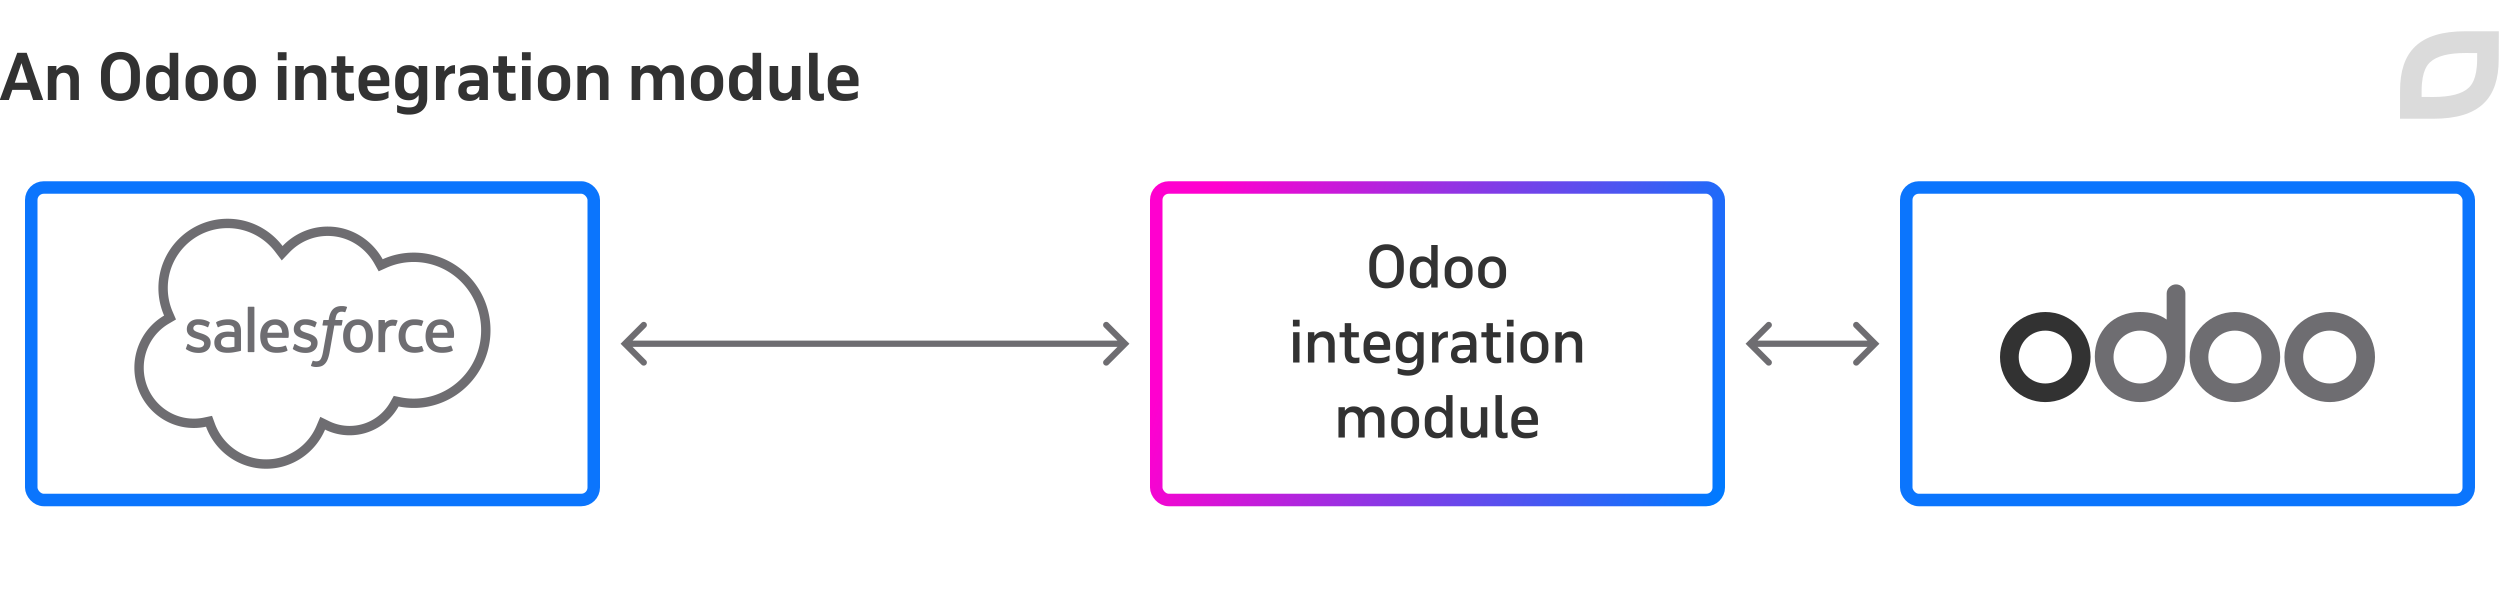 <svg width="800" height="190" viewBox="0 0 800 190" fill="none" xmlns="http://www.w3.org/2000/svg"><g clip-path="url(#clip0)"><path d="M593.293 115.293a.999.999 0 101.414 1.414l-1.414-1.414zM600 110l.707.707.707-.707-.707-.707L600 110zm-5.293-6.707a.999.999 0 10-1.414 1.414l1.414-1.414zm-28 1.414a.999.999 0 10-1.414-1.414l1.414 1.414zM560 110l-.707-.707-.707.707.707.707L560 110zm5.293 6.707a.999.999 0 101.414-1.414l-1.414 1.414zm29.414 0l6-6-1.414-1.414-6 6 1.414 1.414zm6-7.414l-6-6-1.414 1.414 6 6 1.414-1.414zm-35.414-6l-6 6 1.414 1.414 6-6-1.414-1.414zm-6 7.414l6 6 1.414-1.414-6-6-1.414 1.414zM600 109h-40v2h40v-2zM353.293 115.293a.999.999 0 101.414 1.414l-1.414-1.414zM360 110l.707.707.707-.707-.707-.707L360 110zm-5.293-6.707a.999.999 0 10-1.414 1.414l1.414-1.414zm-148 1.414a.999.999 0 10-1.414-1.414l1.414 1.414zM200 110l-.707-.707-.707.707.707.707L200 110zm5.293 6.707a.999.999 0 101.414-1.414l-1.414 1.414zm149.414 0l6-6-1.414-1.414-6 6 1.414 1.414zm6-7.414l-6-6-1.414 1.414 6 6 1.414-1.414zm-155.414-6l-6 6 1.414 1.414 6-6-1.414-1.414zm-6 7.414l6 6 1.414-1.414-6-6-1.414 1.414zM360 109H200v2h160v-2z" fill="#6E6D71"/><rect x="610" y="60" width="180" height="100" rx="4" stroke="#0B75FD" stroke-width="4"/><path d="M745.508 128.67c-8.005 0-14.493-6.454-14.493-14.415 0-7.96 6.488-14.414 14.493-14.414 8.004 0 14.492 6.454 14.492 14.414 0 7.961-6.488 14.415-14.492 14.415zm0-5.958c4.696 0 8.502-3.787 8.502-8.457 0-4.67-3.806-8.456-8.502-8.456-4.696 0-8.503 3.786-8.503 8.456s3.807 8.457 8.503 8.457zm-30.339 5.958c-8.004 0-14.493-6.454-14.493-14.415 0-7.96 6.489-14.414 14.493-14.414 8.004 0 14.493 6.454 14.493 14.414 0 7.961-6.489 14.415-14.493 14.415zm0-5.958c4.696 0 8.503-3.787 8.503-8.457 0-4.67-3.807-8.456-8.503-8.456s-8.502 3.786-8.502 8.456 3.806 8.457 8.502 8.457zm-15.845-8.649c0 8.06-6.491 14.607-14.495 14.607-8.003 0-14.491-6.534-14.491-14.593 0-8.06 5.894-14.236 14.491-14.236 3.177 0 6.116.672 8.504 2.418V93.9c0-1.602 1.405-2.9 2.996-2.9 1.589 0 2.995 1.3 2.995 2.9v20.163zm-14.493 8.649c4.696 0 8.502-3.787 8.502-8.457 0-4.67-3.806-8.456-8.502-8.456-4.696 0-8.503 3.786-8.503 8.456s3.807 8.457 8.503 8.457z" fill="#6E6D71"/><path d="M654.493 128.67c-8.004 0-14.493-6.454-14.493-14.415 0-7.96 6.489-14.414 14.493-14.414 8.004 0 14.493 6.454 14.493 14.414 0 7.961-6.489 14.415-14.493 14.415zm0-5.958c4.695 0 8.502-3.787 8.502-8.457 0-4.67-3.807-8.456-8.502-8.456-4.696 0-8.503 3.786-8.503 8.456s3.807 8.457 8.503 8.457z" fill="#323232"/><rect x="10" y="60" width="180" height="100" rx="4" stroke="#0B75FD" stroke-width="4"/><path d="M91.506 79.762l-1.213 1.268-1.063-1.395c-3.773-4.948-9.718-8.135-16.406-8.135-11.393 0-20.634 9.251-20.634 20.669 0 2.924.607 5.703 1.698 8.22l.528 1.218-1.146.672c-5.24 3.071-8.77 8.816-8.77 15.403 0 9.836 7.863 17.775 17.52 17.775 1.237 0 2.439-.129 3.597-.376l1.272-.271.449 1.221c2.677 7.284 9.65 12.469 17.82 12.469 7.846 0 14.586-4.779 17.481-11.607l.617-1.458 1.423.696a16.33 16.33 0 007.198 1.661c6.164 0 11.54-3.405 14.365-8.459l.535-.956 1.073.218c1.467.298 2.985.454 4.541.454 12.723 0 23.067-10.441 23.067-23.357 0-12.915-10.344-23.355-23.067-23.355-3.321 0-6.475.71-9.323 1.987l-1.253.561-.67-1.197c-3.247-5.803-9.327-9.686-16.271-9.686-5.227 0-9.96 2.198-13.368 5.76z" stroke="#6E6D71" stroke-width="3"/><path d="M59.506 111.486c-.071.187.026.226.049.259.214.156.432.269.65.394 1.163.619 2.26.799 3.408.799 2.338 0 3.79-1.247 3.79-3.254v-.039c0-1.856-1.639-2.531-3.176-3.017l-.2-.065c-1.159-.378-2.159-.704-2.159-1.469v-.041c0-.654.585-1.136 1.49-1.136 1.007 0 2.202.335 2.971.762 0 0 .226.146.309-.073.045-.118.435-1.169.475-1.283.044-.124-.034-.215-.113-.264-.879-.536-2.093-.902-3.35-.902l-.233.001c-2.14 0-3.633 1.296-3.633 3.154v.039c0 1.959 1.648 2.594 3.191 3.037l.249.076c1.125.347 2.094.645 2.094 1.439v.04c0 .726-.63 1.266-1.646 1.266a5.516 5.516 0 01-3.012-.869c-.163-.096-.26-.166-.386-.243-.066-.042-.234-.115-.307.106l-.46 1.283zM93.728 111.486c-.071.187.026.226.05.259.213.156.43.269.65.394 1.162.619 2.26.799 3.407.799 2.338 0 3.789-1.247 3.789-3.254v-.039c0-1.856-1.638-2.531-3.175-3.017l-.2-.065c-1.159-.378-2.159-.704-2.159-1.469v-.041c0-.654.585-1.136 1.49-1.136 1.007 0 2.202.335 2.971.762 0 0 .226.146.309-.073.045-.118.435-1.169.475-1.283.044-.124-.034-.215-.113-.264-.879-.536-2.093-.902-3.35-.902l-.233.001c-2.14 0-3.633 1.296-3.633 3.154v.039c0 1.959 1.648 2.594 3.192 3.037l.248.076c1.125.347 2.096.645 2.096 1.439v.04c0 .726-.632 1.266-1.648 1.266a5.516 5.516 0 01-3.011-.869c-.164-.096-.262-.163-.385-.243-.042-.027-.24-.104-.309.106l-.46 1.283zM117.09 107.554c0 1.135-.211 2.028-.627 2.66-.41.625-1.032.93-1.899.93-.869 0-1.487-.303-1.891-.93-.409-.63-.617-1.525-.617-2.66 0-1.133.208-2.026.617-2.651.404-.618 1.022-.92 1.891-.92.867 0 1.489.302 1.901.92.414.625.625 1.518.625 2.651zm1.951-2.104a4.716 4.716 0 00-.888-1.7 4.304 4.304 0 00-1.498-1.142c-.596-.279-1.3-.421-2.091-.421-.792 0-1.497.142-2.093.421-.597.28-1.1.664-1.499 1.142a4.78 4.78 0 00-.888 1.7 7.462 7.462 0 00-.286 2.104c0 .75.096 1.459.286 2.103a4.75 4.75 0 00.889 1.7c.398.479.903.861 1.498 1.133.598.272 1.301.411 2.093.411.791 0 1.493-.139 2.091-.411a4.185 4.185 0 001.498-1.133 4.7 4.7 0 00.888-1.7 7.388 7.388 0 00.287-2.103 7.4 7.4 0 00-.287-2.104zM135.065 110.841c-.065-.191-.248-.119-.248-.119-.284.109-.586.21-.908.26a6.958 6.958 0 01-1.069.077c-.945 0-1.695-.282-2.232-.839-.539-.556-.841-1.457-.838-2.675.003-1.108.269-1.942.748-2.577.476-.632 1.2-.956 2.166-.956.805 0 1.419.093 2.061.297 0 0 .155.066.228-.135.17-.476.297-.816.479-1.339.052-.148-.075-.211-.121-.229a7.48 7.48 0 00-1.301-.329 9.764 9.764 0 00-1.465-.1c-.82 0-1.55.14-2.175.421a4.49 4.49 0 00-1.571 1.141 4.868 4.868 0 00-.95 1.7 6.783 6.783 0 00-.318 2.106c0 1.624.436 2.936 1.298 3.897.864.963 2.161 1.453 3.853 1.453 1 0 2.026-.203 2.763-.494 0 0 .141-.069.079-.233l-.479-1.327zM138.479 106.467c.093-.63.267-1.155.534-1.563.405-.621 1.021-.961 1.888-.961s1.44.342 1.851.961c.273.408.391.955.438 1.563h-4.711zm6.57-1.386a4.116 4.116 0 00-.846-1.55c-.425-.459-.841-.78-1.253-.959a4.822 4.822 0 00-1.893-.384c-.825 0-1.573.138-2.18.425a4.327 4.327 0 00-1.521 1.164 4.784 4.784 0 00-.895 1.719 7.466 7.466 0 00-.29 2.115c0 .764.101 1.475.3 2.115a4.39 4.39 0 00.958 1.684c.433.473.992.845 1.661 1.104.664.257 1.47.39 2.397.389 1.908-.007 2.913-.433 3.327-.663.073-.041.142-.112.055-.317l-.432-1.213c-.065-.181-.248-.114-.248-.114-.473.175-1.145.491-2.711.488-1.025-.002-1.784-.304-2.26-.778-.489-.485-.727-1.198-.77-2.205l6.606.007s.173-.003.191-.173c.007-.071.228-1.361-.196-2.854zM85.58 106.467c.094-.63.266-1.155.534-1.563.404-.621 1.021-.961 1.888-.961s1.44.342 1.852.961c.271.408.39.955.437 1.563H85.58zm6.568-1.386a4.118 4.118 0 00-.844-1.55c-.426-.459-.841-.78-1.254-.959a4.821 4.821 0 00-1.892-.384c-.823 0-1.573.138-2.18.425a4.33 4.33 0 00-1.521 1.164 4.776 4.776 0 00-.895 1.719 7.517 7.517 0 00-.29 2.115c0 .764.1 1.475.3 2.115.201.645.522 1.213.958 1.684.433.473.991.845 1.66 1.104.664.257 1.471.39 2.398.389 1.907-.007 2.912-.433 3.326-.663.073-.041.143-.112.055-.317l-.43-1.213c-.066-.181-.25-.114-.25-.114-.472.175-1.143.491-2.712.488-1.023-.002-1.783-.304-2.258-.778-.49-.485-.728-1.198-.77-2.205l6.605.007s.174-.003.192-.173c.006-.071.227-1.361-.198-2.854zM71.302 110.805c-.259-.207-.294-.259-.382-.393-.13-.203-.196-.493-.196-.861 0-.583.191-1.001.589-1.283-.005.002.568-.497 1.915-.479a13.51 13.51 0 011.793.153v3.012h.001s-.839.181-1.784.238c-1.344.081-1.941-.389-1.936-.387zm2.628-4.655c-.268-.02-.616-.031-1.031-.031-.567 0-1.114.071-1.627.21-.516.138-.98.355-1.38.641a3.185 3.185 0 00-.957 1.093c-.234.436-.353.951-.353 1.527 0 .586.101 1.096.303 1.512.2.419.491.767.861 1.036.367.269.82.466 1.346.584.518.119 1.106.18 1.749.18.677 0 1.352-.056 2.006-.168a41.11 41.11 0 001.664-.323c.219-.052.463-.118.463-.118.163-.041.15-.217.15-.217l-.003-6.058c0-1.329-.354-2.314-1.05-2.924-.693-.609-1.714-.917-3.034-.917-.495 0-1.292.068-1.77.164 0 0-1.443.281-2.037.746 0 0-.13.082-.058.264l.467 1.26c.059.163.216.108.216.108s.05-.02.109-.054c1.271-.694 2.878-.673 2.878-.673.714 0 1.263.144 1.633.429.36.276.544.695.544 1.577v.28a24.004 24.004 0 00-1.09-.128zM127.205 102.736a.18.18 0 00-.099-.238c-.112-.044-.674-.162-1.107-.19-.83-.051-1.291.089-1.703.275-.409.186-.864.485-1.117.826v-.806c0-.113-.08-.202-.19-.202h-1.693c-.111 0-.19.089-.19.202v9.881c0 .11.091.202.201.202h1.736c.11 0 .199-.092.199-.202v-4.937c0-.662.073-1.323.219-1.739.143-.41.338-.739.578-.975a2.04 2.04 0 01.817-.492 3.19 3.19 0 01.886-.125c.346 0 .726.09.726.09.126.014.198-.064.24-.179.114-.303.435-1.21.497-1.391z" fill="#6E6D71"/><path d="M110.916 98.156a5.652 5.652 0 00-.652-.156 5.152 5.152 0 00-.898-.068c-1.195 0-2.136.338-2.797 1.006-.657.664-1.104 1.675-1.328 3.005l-.081.448h-1.5s-.182-.006-.221.192l-.245 1.379c-.018.131.039.214.214.214h1.46l-1.481 8.29c-.115.668-.248 1.216-.396 1.633-.144.41-.285.718-.461.943-.169.215-.328.374-.604.467-.227.077-.49.112-.777.112-.159 0-.372-.026-.529-.058a1.552 1.552 0 01-.358-.116s-.17-.065-.238.106c-.054.142-.443 1.215-.49 1.346-.046.132.019.235.102.266.195.068.34.114.604.177.367.087.677.092.967.092.607 0 1.162-.087 1.622-.253.461-.168.864-.459 1.221-.853.384-.427.626-.873.857-1.483.229-.603.425-1.352.581-2.224l1.489-8.445h2.175s.183.006.221-.194l.246-1.378c.017-.131-.039-.213-.216-.213h-2.112c.012-.047.108-.793.349-1.494.104-.298.299-.541.463-.707.162-.163.349-.278.554-.345.209-.069.448-.101.709-.101.198 0 .395.023.542.054.205.043.284.066.338.083.216.065.245.001.287-.103l.505-1.39c.052-.15-.076-.214-.122-.232zM81.408 112.484c0 .111-.08.201-.19.201h-1.751c-.11 0-.189-.09-.189-.201V98.346c0-.111.078-.2.189-.2h1.751c.11 0 .19.089.19.2v14.138z" fill="#6E6D71"/><rect x="370" y="60" width="180" height="100" rx="4" stroke="url(#paint0_linear)" stroke-width="4"/><path d="M438.183 84.404c0-1.02.132-1.92.396-2.7.264-.78.636-1.428 1.116-1.944a4.553 4.553 0 011.728-1.188c.684-.276 1.44-.414 2.268-.414.828 0 1.584.138 2.268.414.684.264 1.266.66 1.746 1.188.48.516.852 1.164 1.116 1.944.264.78.396 1.68.396 2.7v1.728c0 1.02-.132 1.914-.396 2.682s-.636 1.41-1.116 1.926a4.723 4.723 0 01-1.746 1.152c-.684.252-1.44.378-2.268.378-.828 0-1.584-.126-2.268-.378a4.752 4.752 0 01-1.728-1.152c-.48-.516-.852-1.158-1.116-1.926-.264-.768-.396-1.662-.396-2.682v-1.728zm2.178 1.854c0 2.772 1.11 4.158 3.33 4.158 1.14 0 1.98-.342 2.52-1.026.552-.696.828-1.74.828-3.132v-1.98c0-1.404-.288-2.466-.864-3.186-.576-.72-1.404-1.08-2.484-1.08-1.056 0-1.878.36-2.466 1.08-.576.72-.864 1.782-.864 3.186v1.98zm17.632-7.848h2.052V92h-2.052v-1.332a3.964 3.964 0 01-1.17 1.152c-.468.3-1.044.45-1.728.45-1.296 0-2.28-.39-2.952-1.17-.66-.78-.99-1.884-.99-3.312v-1.26c0-.66.084-1.266.252-1.818a4.103 4.103 0 01.738-1.422c.336-.396.75-.702 1.242-.918.492-.216 1.062-.324 1.71-.324.672 0 1.242.138 1.71.414.48.264.876.612 1.188 1.044V78.41zm-2.43 5.328c-.72 0-1.29.234-1.71.702-.408.468-.612 1.134-.612 1.998v1.44c0 .864.198 1.53.594 1.998.408.456.972.684 1.692.684.336 0 .654-.066.954-.198.3-.144.558-.336.774-.576.216-.24.39-.51.522-.81.132-.312.204-.642.216-.99v-1.908a2.506 2.506 0 00-.288-.936 2.447 2.447 0 00-.558-.738 2.136 2.136 0 00-.738-.486 2.103 2.103 0 00-.846-.18zm6.734 2.826c0-.744.114-1.398.342-1.962.228-.564.54-1.032.936-1.404a4.01 4.01 0 011.422-.864 5.332 5.332 0 011.764-.288c.624 0 1.206.096 1.746.288.54.192 1.008.48 1.404.864.408.372.726.84.954 1.404.24.564.36 1.218.36 1.962v1.188c0 .744-.12 1.398-.36 1.962a3.958 3.958 0 01-.954 1.422 3.962 3.962 0 01-1.404.846 5.175 5.175 0 01-1.746.288 5.332 5.332 0 01-1.764-.288 4.149 4.149 0 01-1.422-.846 4.08 4.08 0 01-.936-1.422c-.228-.564-.342-1.218-.342-1.962v-1.188zm2.088 1.242c0 .9.216 1.584.648 2.052.432.468 1.008.702 1.728.702s1.296-.234 1.728-.702c.432-.468.648-1.152.648-2.052V86.51c0-.9-.216-1.584-.648-2.052-.432-.48-1.008-.72-1.728-.72s-1.296.24-1.728.72c-.432.468-.648 1.152-.648 2.052v1.296zm8.635-1.242c0-.744.114-1.398.342-1.962.228-.564.54-1.032.936-1.404a4.01 4.01 0 011.422-.864 5.332 5.332 0 011.764-.288c.624 0 1.206.096 1.746.288.54.192 1.008.48 1.404.864.408.372.726.84.954 1.404.24.564.36 1.218.36 1.962v1.188c0 .744-.12 1.398-.36 1.962a3.958 3.958 0 01-.954 1.422 3.962 3.962 0 01-1.404.846 5.175 5.175 0 01-1.746.288 5.332 5.332 0 01-1.764-.288 4.149 4.149 0 01-1.422-.846 4.08 4.08 0 01-.936-1.422c-.228-.564-.342-1.218-.342-1.962v-1.188zm2.088 1.242c0 .9.216 1.584.648 2.052.432.468 1.008.702 1.728.702s1.296-.234 1.728-.702c.432-.468.648-1.152.648-2.052V86.51c0-.9-.216-1.584-.648-2.052-.432-.48-1.008-.72-1.728-.72s-1.296.24-1.728.72c-.432.468-.648 1.152-.648 2.052v1.296zm-61.316 18.492h2.052V116h-2.052v-9.702zm-.054-3.978h2.142v2.142h-2.142v-2.142zm4.8 3.978h2.052v1.242a3.53 3.53 0 011.224-1.08c.504-.276 1.104-.414 1.8-.414 1.188 0 2.064.348 2.628 1.044.576.684.864 1.662.864 2.934V116h-2.052v-5.58c0-.876-.204-1.512-.612-1.908a2.064 2.064 0 00-1.494-.594c-.324 0-.624.054-.9.162-.276.108-.522.27-.738.486-.216.204-.39.462-.522.774-.12.312-.186.666-.198 1.062V116h-2.052v-9.702zm10.139 0h1.638V103.4h2.052v2.898h2.448v1.656h-2.448v4.716c0 .672.102 1.146.306 1.422.216.264.6.396 1.152.396.18 0 .384-.006.612-.018.228-.024.42-.06.576-.108v1.728a6.535 6.535 0 01-1.53.18c-1.092 0-1.896-.294-2.412-.882-.504-.6-.756-1.428-.756-2.484v-4.95h-1.638v-1.656zm9.71 5.652c.024.852.294 1.494.81 1.926.516.432 1.182.648 1.998.648.3 0 .588-.006.864-.018.288-.024.564-.06.828-.108.276-.06.552-.144.828-.252.288-.12.594-.27.918-.45v1.71a6.607 6.607 0 01-1.692.666c-.564.132-1.236.198-2.016.198a5.84 5.84 0 01-1.89-.288 4.313 4.313 0 01-1.458-.864 3.882 3.882 0 01-.918-1.422c-.216-.564-.324-1.212-.324-1.944v-1.188c0-.696.102-1.326.306-1.89.216-.564.51-1.038.882-1.422a3.93 3.93 0 011.35-.882 4.386 4.386 0 011.71-.324c.624 0 1.194.09 1.71.27.528.18.978.45 1.35.81.384.36.678.816.882 1.368.216.552.324 1.194.324 1.926v1.53h-6.462zm2.196-4.212c-.696 0-1.236.228-1.62.684-.372.456-.564 1.116-.576 1.98h4.392v-.054c0-1.74-.732-2.61-2.196-2.61zm14.98 7.83c0 .684-.108 1.308-.324 1.872a3.789 3.789 0 01-.936 1.476c-.42.408-.942.726-1.566.954-.624.228-1.344.342-2.16.342-.66 0-1.266-.06-1.818-.18a9.942 9.942 0 01-1.494-.45v-1.836c.552.24 1.122.414 1.71.522.6.12 1.146.18 1.638.18.552 0 1.014-.072 1.386-.216a2.08 2.08 0 00.882-.612 2.18 2.18 0 00.486-.936c.096-.36.144-.762.144-1.206v-.9a3.964 3.964 0 01-1.17 1.152c-.468.3-1.044.45-1.728.45-1.296 0-2.28-.39-2.952-1.17-.66-.78-.99-1.884-.99-3.312v-1.17c0-.66.084-1.266.252-1.818a4.103 4.103 0 01.738-1.422c.336-.396.75-.702 1.242-.918.492-.216 1.062-.324 1.71-.324.672 0 1.242.138 1.71.414.48.264.876.612 1.188 1.044v-1.206h2.052v9.27zm-4.482-7.83c-.72 0-1.29.234-1.71.702-.408.468-.612 1.134-.612 1.998v1.35c0 .864.198 1.53.594 1.998.408.456.972.684 1.692.684.336 0 .654-.066.954-.198.3-.144.558-.336.774-.576.216-.24.39-.51.522-.81.132-.312.204-.642.216-.99v-1.818a2.506 2.506 0 00-.288-.936 2.447 2.447 0 00-.558-.738 2.136 2.136 0 00-.738-.486 2.103 2.103 0 00-.846-.18zm7.184-1.44h2.052v1.494a4.092 4.092 0 011.224-1.26c.504-.324 1.098-.486 1.782-.486v1.998a1.312 1.312 0 00-.216-.018 1.426 1.426 0 00-.234-.018c-.348 0-.678.078-.99.234-.3.144-.564.348-.792.612a3.029 3.029 0 00-.558.918c-.132.36-.204.756-.216 1.188V116h-2.052v-9.702zM470.399 116v-1.062c-.6.888-1.548 1.332-2.844 1.332-1.092 0-1.908-.246-2.448-.738-.528-.504-.792-1.2-.792-2.088 0-1.08.336-1.854 1.008-2.322.672-.48 1.698-.72 3.078-.72h1.998v-.126c0-.396-.03-.744-.09-1.044a1.465 1.465 0 00-.342-.756c-.168-.204-.408-.354-.72-.45-.312-.108-.72-.162-1.224-.162-.636 0-1.194.084-1.674.252-.48.168-.978.462-1.494.882v-1.926c.216-.156.438-.3.666-.432.228-.132.48-.24.756-.324.288-.084.6-.15.936-.198a8.77 8.77 0 011.188-.072c.744 0 1.374.078 1.89.234.516.144.93.378 1.242.702.324.312.558.72.702 1.224.144.492.216 1.08.216 1.764V116h-2.052zm-2.43-1.35c.276 0 .552-.03.828-.09.288-.072.546-.192.774-.36.228-.168.414-.39.558-.666.156-.276.246-.624.27-1.044v-.558h-1.89c-.42 0-.768.024-1.044.072a1.801 1.801 0 00-.666.234.893.893 0 00-.36.45c-.072.18-.108.408-.108.684 0 .852.546 1.278 1.638 1.278zm6.077-8.352h1.638V103.4h2.052v2.898h2.448v1.656h-2.448v4.716c0 .672.102 1.146.306 1.422.216.264.6.396 1.152.396.18 0 .384-.006.612-.018.228-.024.42-.06.576-.108v1.728a6.535 6.535 0 01-1.53.18c-1.092 0-1.896-.294-2.412-.882-.504-.6-.756-1.428-.756-2.484v-4.95h-1.638v-1.656zm8.213 0h2.052V116h-2.052v-9.702zm-.054-3.978h2.142v2.142h-2.142v-2.142zm4.35 8.244c0-.744.114-1.398.342-1.962.228-.564.54-1.032.936-1.404a4.01 4.01 0 011.422-.864 5.332 5.332 0 011.764-.288c.624 0 1.206.096 1.746.288.54.192 1.008.48 1.404.864.408.372.726.84.954 1.404.24.564.36 1.218.36 1.962v1.188c0 .744-.12 1.398-.36 1.962a3.958 3.958 0 01-.954 1.422 3.962 3.962 0 01-1.404.846 5.175 5.175 0 01-1.746.288 5.332 5.332 0 01-1.764-.288 4.149 4.149 0 01-1.422-.846 4.08 4.08 0 01-.936-1.422c-.228-.564-.342-1.218-.342-1.962v-1.188zm2.088 1.242c0 .9.216 1.584.648 2.052.432.468 1.008.702 1.728.702s1.296-.234 1.728-.702c.432-.468.648-1.152.648-2.052v-1.296c0-.9-.216-1.584-.648-2.052-.432-.48-1.008-.72-1.728-.72s-1.296.24-1.728.72c-.432.468-.648 1.152-.648 2.052v1.296zm9.085-5.508h2.052v1.242a3.53 3.53 0 011.224-1.08c.504-.276 1.104-.414 1.8-.414 1.188 0 2.064.348 2.628 1.044.576.684.864 1.662.864 2.934V116h-2.052v-5.58c0-.876-.204-1.512-.612-1.908a2.064 2.064 0 00-1.494-.594c-.324 0-.624.054-.9.162-.276.108-.522.27-.738.486-.216.204-.39.462-.522.774-.12.312-.186.666-.198 1.062V116h-2.052v-9.702zm-69.425 24h2.052v1.17a3.49 3.49 0 011.152-1.026c.468-.264 1.044-.396 1.728-.396.792 0 1.44.162 1.944.486.516.312.9.768 1.152 1.368a3.685 3.685 0 011.26-1.35c.528-.336 1.188-.504 1.98-.504 1.188 0 2.058.348 2.61 1.044.564.684.846 1.662.846 2.934V140h-2.052v-5.58c0-.876-.198-1.512-.594-1.908-.396-.396-.888-.594-1.476-.594-.66 0-1.194.222-1.602.666-.408.444-.612 1.092-.612 1.944V140h-2.052v-5.58c0-.876-.198-1.512-.594-1.908-.396-.396-.888-.594-1.476-.594-.636 0-1.158.216-1.566.648-.408.42-.624 1.032-.648 1.836V140h-2.052v-9.702zm16.882 4.266c0-.744.114-1.398.342-1.962.228-.564.54-1.032.936-1.404a4.01 4.01 0 011.422-.864 5.332 5.332 0 011.764-.288c.624 0 1.206.096 1.746.288.54.192 1.008.48 1.404.864.408.372.726.84.954 1.404.24.564.36 1.218.36 1.962v1.188c0 .744-.12 1.398-.36 1.962a3.958 3.958 0 01-.954 1.422 3.962 3.962 0 01-1.404.846 5.175 5.175 0 01-1.746.288 5.332 5.332 0 01-1.764-.288 4.149 4.149 0 01-1.422-.846 4.08 4.08 0 01-.936-1.422c-.228-.564-.342-1.218-.342-1.962v-1.188zm2.088 1.242c0 .9.216 1.584.648 2.052.432.468 1.008.702 1.728.702s1.296-.234 1.728-.702c.432-.468.648-1.152.648-2.052v-1.296c0-.9-.216-1.584-.648-2.052-.432-.48-1.008-.72-1.728-.72s-1.296.24-1.728.72c-.432.468-.648 1.152-.648 2.052v1.296zm15.493-9.396h2.052V140h-2.052v-1.332a3.964 3.964 0 01-1.17 1.152c-.468.3-1.044.45-1.728.45-1.296 0-2.28-.39-2.952-1.17-.66-.78-.99-1.884-.99-3.312v-1.26c0-.66.084-1.266.252-1.818a4.103 4.103 0 01.738-1.422c.336-.396.75-.702 1.242-.918.492-.216 1.062-.324 1.71-.324.672 0 1.242.138 1.71.414.48.264.876.612 1.188 1.044v-5.094zm-2.43 5.328c-.72 0-1.29.234-1.71.702-.408.468-.612 1.134-.612 1.998v1.44c0 .864.198 1.53.594 1.998.408.456.972.684 1.692.684.336 0 .654-.066.954-.198.3-.144.558-.336.774-.576.216-.24.39-.51.522-.81.132-.312.204-.642.216-.99v-1.908a2.506 2.506 0 00-.288-.936 2.447 2.447 0 00-.558-.738 2.136 2.136 0 00-.738-.486 2.103 2.103 0 00-.846-.18zm15.59 8.262h-2.052v-1.17a3.363 3.363 0 01-1.17 1.044c-.456.252-1.026.378-1.71.378-1.188 0-2.082-.342-2.682-1.026-.588-.696-.882-1.68-.882-2.952v-5.976h2.052v5.724c0 .444.054.816.162 1.116.108.3.252.546.432.738.192.18.414.312.666.396.264.072.54.108.828.108.636 0 1.17-.21 1.602-.63.444-.42.678-1.038.702-1.854v-5.598h2.052V140zm2.631-13.59h2.052v10.602c0 .552.06.942.18 1.17.12.216.366.324.738.324.204 0 .378-.012.522-.036.156-.036.282-.078.378-.126v1.71c-.156.06-.348.108-.576.144a3.398 3.398 0 01-.702.072c-.96 0-1.632-.234-2.016-.702-.384-.48-.576-1.206-.576-2.178v-10.98zm7.124 9.54c.024.852.294 1.494.81 1.926.516.432 1.182.648 1.998.648.3 0 .588-.006.864-.018.288-.024.564-.06.828-.108.276-.06.552-.144.828-.252.288-.12.594-.27.918-.45v1.71a6.607 6.607 0 01-1.692.666c-.564.132-1.236.198-2.016.198a5.84 5.84 0 01-1.89-.288 4.313 4.313 0 01-1.458-.864 3.882 3.882 0 01-.918-1.422c-.216-.564-.324-1.212-.324-1.944v-1.188c0-.696.102-1.326.306-1.89.216-.564.51-1.038.882-1.422a3.93 3.93 0 011.35-.882 4.386 4.386 0 011.71-.324c.624 0 1.194.09 1.71.27.528.18.978.45 1.35.81.384.36.678.816.882 1.368.216.552.324 1.194.324 1.926v1.53h-6.462zm2.196-4.212c-.696 0-1.236.228-1.62.684-.372.456-.564 1.116-.576 1.98h4.392v-.054c0-1.74-.732-2.61-2.196-2.61zM5.52 16.9h3.02L13.82 32H10.6l-1.04-3.24H3.94L2.84 32H-.08l5.6-15.1zm-.8 9.58h4.12L6.86 20.2l-2.14 6.28zm10.586-5.36h2.74v1.46a3.789 3.789 0 011.34-1.26c.547-.32 1.227-.48 2.04-.48 1.28 0 2.234.38 2.86 1.14.64.747.96 1.827.96 3.24V32h-2.74v-6.02c0-.933-.193-1.613-.58-2.04-.373-.427-.886-.64-1.54-.64-.72 0-1.293.24-1.72.72-.413.467-.62 1.16-.62 2.08V32h-2.74V21.12zm17.004 2.4c0-1.133.147-2.127.44-2.98.307-.867.733-1.587 1.28-2.16a5.203 5.203 0 011.96-1.32c.773-.293 1.62-.44 2.54-.44.92 0 1.76.147 2.52.44a5.173 5.173 0 011.98 1.32c.56.573.987 1.293 1.28 2.16.307.853.46 1.847.46 2.98v2c0 1.133-.153 2.127-.46 2.98-.293.84-.72 1.547-1.28 2.12-.547.56-1.207.98-1.98 1.26-.76.28-1.6.42-2.52.42-.92 0-1.767-.14-2.54-.42-.76-.28-1.413-.7-1.96-1.26-.547-.573-.973-1.28-1.28-2.12-.293-.853-.44-1.847-.44-2.98v-2zm2.88 2.14c0 1.333.253 2.373.76 3.12.52.747 1.373 1.12 2.56 1.12 1.213 0 2.08-.373 2.6-1.12.52-.747.78-1.787.78-3.12v-2.28c0-1.36-.273-2.427-.82-3.2-.533-.773-1.387-1.16-2.56-1.16-1.12 0-1.953.387-2.5 1.16-.547.773-.82 1.84-.82 3.2v2.28zM54.3 16.9h2.74V32H54.3v-1.36a3.929 3.929 0 01-1.26 1.22c-.506.293-1.126.44-1.86.44-1.44 0-2.533-.413-3.28-1.24-.746-.827-1.12-2.073-1.12-3.74v-1.5c0-1.547.367-2.76 1.1-3.64.747-.893 1.847-1.34 3.3-1.34.72 0 1.334.14 1.84.42.52.267.947.633 1.28 1.1V16.9zm-2.38 6.12c-.72 0-1.286.227-1.7.68-.413.453-.62 1.127-.62 2.02v1.7c0 .893.2 1.573.6 2.04.4.453.96.68 1.68.68.347 0 .667-.067.96-.2.294-.133.54-.313.74-.54.214-.24.38-.52.5-.84.134-.32.207-.66.22-1.02v-2.2c-.08-.72-.346-1.287-.8-1.7a2.273 2.273 0 00-1.58-.62zm7.457 2.9c0-.853.134-1.6.4-2.24.267-.64.627-1.167 1.08-1.58a4.363 4.363 0 011.64-.94c.627-.213 1.3-.32 2.02-.32s1.394.107 2.02.32c.64.2 1.194.513 1.66.94.467.413.834.94 1.1 1.58.267.64.4 1.387.4 2.24v1.32c0 .853-.133 1.6-.4 2.24a4.488 4.488 0 01-1.1 1.58 4.723 4.723 0 01-1.66.94c-.626.2-1.3.3-2.02.3s-1.393-.1-2.02-.3a4.753 4.753 0 01-1.64-.94 4.622 4.622 0 01-1.08-1.58c-.266-.64-.4-1.387-.4-2.24v-1.32zm2.8 1.32c0 .987.207 1.72.62 2.2.414.467.987.7 1.72.7.734 0 1.307-.233 1.72-.7.427-.48.64-1.213.64-2.2V25.9c0-.987-.213-1.713-.64-2.18-.413-.467-.986-.7-1.72-.7-.733 0-1.306.233-1.72.7-.413.467-.62 1.193-.62 2.18v1.34zm9.388-1.32c0-.853.133-1.6.4-2.24.267-.64.627-1.167 1.08-1.58a4.363 4.363 0 011.64-.94c.627-.213 1.3-.32 2.02-.32s1.393.107 2.02.32c.64.2 1.193.513 1.66.94.467.413.833.94 1.1 1.58.267.64.4 1.387.4 2.24v1.32c0 .853-.133 1.6-.4 2.24a4.488 4.488 0 01-1.1 1.58 4.723 4.723 0 01-1.66.94c-.627.2-1.3.3-2.02.3s-1.393-.1-2.02-.3a4.753 4.753 0 01-1.64-.94 4.622 4.622 0 01-1.08-1.58c-.267-.64-.4-1.387-.4-2.24v-1.32zm2.8 1.32c0 .987.207 1.72.62 2.2.413.467.987.7 1.72.7s1.307-.233 1.72-.7c.427-.48.64-1.213.64-2.2V25.9c0-.987-.213-1.713-.64-2.18-.413-.467-.987-.7-1.72-.7s-1.307.233-1.72.7c-.413.467-.62 1.193-.62 2.18v1.34zm14.555-6.12h2.74V32h-2.74V21.12zm-.02-4.42h2.8v2.58h-2.8V16.7zm5.566 4.42h2.74v1.46a3.79 3.79 0 011.34-1.26c.547-.32 1.227-.48 2.04-.48 1.28 0 2.234.38 2.86 1.14.64.747.96 1.827.96 3.24V32h-2.74v-6.02c0-.933-.193-1.613-.58-2.04-.373-.427-.886-.64-1.54-.64-.72 0-1.293.24-1.72.72-.413.467-.62 1.16-.62 2.08V32h-2.74V21.12zm11.559 0h1.74V18h2.74v3.12h2.62v2.14h-2.62v4.94c0 .68.12 1.147.36 1.4.24.253.627.38 1.16.38.2 0 .414-.007.64-.02a3.92 3.92 0 00.62-.12v2.24c-.226.067-.52.12-.88.16-.346.04-.673.06-.98.06-1.213 0-2.126-.32-2.74-.96-.613-.64-.92-1.553-.92-2.74v-5.34h-1.74v-2.14zm18.544 6.44h-7.06c.067.88.353 1.513.86 1.9s1.2.58 2.08.58c.333 0 .653-.007.96-.02.307-.027.613-.067.92-.12a9.04 9.04 0 00.94-.26 8 8 0 001.06-.48v2.14a9.4 9.4 0 01-.98.48c-.32.12-.653.22-1 .3-.347.08-.713.133-1.1.16-.373.04-.787.06-1.24.06-1.693 0-3-.427-3.92-1.28-.907-.867-1.36-2.127-1.36-3.78v-1.32c0-.8.12-1.513.36-2.14.24-.64.573-1.173 1-1.6.427-.44.94-.773 1.54-1a5.724 5.724 0 012-.34c.72 0 1.38.107 1.98.32.613.2 1.14.507 1.58.92.44.413.78.933 1.02 1.56.24.613.36 1.333.36 2.16v1.76zm-4.94-4.54c-1.373 0-2.08.887-2.12 2.66h4.28c-.013-.92-.2-1.593-.56-2.02-.347-.427-.88-.64-1.6-.64zm17.079 8.38c0 1.68-.513 2.98-1.54 3.9-1.013.92-2.453 1.38-4.32 1.38-.826 0-1.54-.073-2.14-.22-.586-.133-1.133-.3-1.64-.5V33.6c.614.267 1.254.46 1.92.58.667.133 1.3.2 1.9.2 1.147 0 1.947-.273 2.4-.82.454-.547.68-1.293.68-2.24v-.9a3.923 3.923 0 01-1.26 1.22c-.506.293-1.126.44-1.86.44-1.44 0-2.533-.413-3.28-1.24-.746-.827-1.12-2.073-1.12-3.74v-1.28c0-1.547.367-2.76 1.1-3.64.747-.893 1.847-1.34 3.3-1.34.72 0 1.334.14 1.84.42.52.267.947.633 1.28 1.1v-1.24h2.74V31.4zm-5.12-8.38c-.72 0-1.286.227-1.7.68-.413.453-.62 1.127-.62 2.02v1.48c0 .893.2 1.573.6 2.04.4.453.96.68 1.68.68.36 0 .687-.067.98-.2.307-.147.56-.34.76-.58.214-.253.38-.54.5-.86.12-.333.18-.693.18-1.08v-1.86c-.08-.72-.346-1.287-.8-1.7a2.272 2.272 0 00-1.58-.62zm7.917-1.9h2.74v1.76c.347-.6.8-1.087 1.36-1.46.56-.387 1.227-.58 2-.58v2.74a2.659 2.659 0 00-.56-.06c-.413 0-.786.08-1.12.24a2.71 2.71 0 00-.88.68c-.24.293-.433.647-.58 1.06a4.877 4.877 0 00-.22 1.36V32h-2.74V21.12zM153.379 32v-1.18c-.653.987-1.68 1.48-3.08 1.48-1.187 0-2.093-.28-2.72-.84-.613-.573-.92-1.353-.92-2.34 0-1.2.367-2.073 1.1-2.62.747-.547 1.887-.82 3.42-.82h2.2c0-.4-.033-.747-.1-1.04a1.535 1.535 0 00-.34-.76c-.173-.2-.42-.347-.74-.44-.32-.107-.74-.16-1.26-.16a6.62 6.62 0 00-1.92.26c-.56.173-1.147.487-1.76.94V22a6.013 6.013 0 011.76-.86c.653-.2 1.46-.3 2.42-.3.827 0 1.533.087 2.12.26.6.16 1.087.413 1.46.76.387.347.667.8.84 1.36.173.547.26 1.2.26 1.96V32h-2.74zm0-4.48h-1.86c-.427 0-.78.027-1.06.08-.28.04-.507.12-.68.24a.837.837 0 00-.36.44c-.067.187-.1.42-.1.7 0 .867.553 1.3 1.66 1.3.293 0 .587-.033.88-.1.293-.08.547-.213.76-.4.227-.187.407-.433.54-.74.147-.32.22-.72.22-1.2v-.32zm4.385-6.4h1.74V18h2.74v3.12h2.62v2.14h-2.62v4.94c0 .68.12 1.147.36 1.4.24.253.626.38 1.16.38.2 0 .413-.007.64-.02.226-.027.433-.067.62-.12v2.24c-.227.067-.52.12-.88.16-.347.04-.674.06-.98.06-1.214 0-2.127-.32-2.74-.96-.614-.64-.92-1.553-.92-2.74v-5.34h-1.74v-2.14zm9.281 0h2.74V32h-2.74V21.12zm-.02-4.42h2.8v2.58h-2.8V16.7zm5.106 9.22c0-.853.134-1.6.4-2.24.267-.64.627-1.167 1.08-1.58a4.37 4.37 0 011.64-.94 6.23 6.23 0 012.02-.32c.72 0 1.394.107 2.02.32.64.2 1.194.513 1.66.94.467.413.834.94 1.1 1.58.267.64.4 1.387.4 2.24v1.32c0 .853-.133 1.6-.4 2.24a4.475 4.475 0 01-1.1 1.58 4.716 4.716 0 01-1.66.94c-.626.2-1.3.3-2.02.3s-1.393-.1-2.02-.3a4.762 4.762 0 01-1.64-.94 4.63 4.63 0 01-1.08-1.58c-.266-.64-.4-1.387-.4-2.24v-1.32zm2.8 1.32c0 .987.207 1.72.62 2.2.414.467.987.7 1.72.7.734 0 1.307-.233 1.72-.7.427-.48.64-1.213.64-2.2V25.9c0-.987-.213-1.713-.64-2.18-.413-.467-.986-.7-1.72-.7-.733 0-1.306.233-1.72.7-.413.467-.62 1.193-.62 2.18v1.34zm9.848-6.12h2.74v1.46a3.79 3.79 0 011.34-1.26c.547-.32 1.227-.48 2.04-.48 1.28 0 2.233.38 2.86 1.14.64.747.96 1.827.96 3.24V32h-2.74v-6.02c0-.933-.193-1.613-.58-2.04-.373-.427-.887-.64-1.54-.64-.72 0-1.293.24-1.72.72-.413.467-.62 1.16-.62 2.08V32h-2.74V21.12zm17.344 0h2.74v1.4a4.121 4.121 0 011.28-1.22c.52-.307 1.18-.46 1.98-.46.88 0 1.593.187 2.14.56.56.36.973.887 1.24 1.58a4.27 4.27 0 011.38-1.54c.586-.4 1.333-.6 2.24-.6 1.28 0 2.22.38 2.82 1.14.6.747.9 1.827.9 3.24V32h-2.74v-6.02c0-.933-.174-1.613-.52-2.04-.347-.427-.847-.64-1.5-.64-.694 0-1.234.227-1.62.68-.374.44-.574 1.1-.6 1.98V32h-2.74v-6.02c0-.933-.18-1.613-.54-2.04-.347-.427-.847-.64-1.5-.64-.694 0-1.234.227-1.62.68-.374.44-.574 1.1-.6 1.98V32h-2.74V21.12zm18.973 4.8c0-.853.134-1.6.4-2.24.267-.64.627-1.167 1.08-1.58a4.37 4.37 0 011.64-.94 6.23 6.23 0 012.02-.32c.72 0 1.394.107 2.02.32.64.2 1.194.513 1.66.94.467.413.834.94 1.1 1.58.267.64.4 1.387.4 2.24v1.32c0 .853-.133 1.6-.4 2.24a4.475 4.475 0 01-1.1 1.58 4.716 4.716 0 01-1.66.94c-.626.2-1.3.3-2.02.3s-1.393-.1-2.02-.3a4.762 4.762 0 01-1.64-.94 4.63 4.63 0 01-1.08-1.58c-.266-.64-.4-1.387-.4-2.24v-1.32zm2.8 1.32c0 .987.207 1.72.62 2.2.414.467.987.7 1.72.7.734 0 1.307-.233 1.72-.7.427-.48.64-1.213.64-2.2V25.9c0-.987-.213-1.713-.64-2.18-.413-.467-.986-.7-1.72-.7-.733 0-1.306.233-1.72.7-.413.467-.62 1.193-.62 2.18v1.34zm16.928-10.34h2.74V32h-2.74v-1.36a3.943 3.943 0 01-1.26 1.22c-.507.293-1.127.44-1.86.44-1.44 0-2.534-.413-3.28-1.24-.747-.827-1.12-2.073-1.12-3.74v-1.5c0-1.547.366-2.76 1.1-3.64.746-.893 1.846-1.34 3.3-1.34.72 0 1.333.14 1.84.42.52.267.946.633 1.28 1.1V16.9zm-2.38 6.12c-.72 0-1.287.227-1.7.68-.414.453-.62 1.127-.62 2.02v1.7c0 .893.2 1.573.6 2.04.4.453.96.68 1.68.68.346 0 .666-.067.96-.2.293-.133.54-.313.74-.54.213-.24.38-.52.5-.84.133-.32.206-.66.22-1.02v-2.2c-.08-.72-.347-1.287-.8-1.7a2.274 2.274 0 00-1.58-.62zM256.141 32h-2.74v-1.34c-.347.507-.78.907-1.3 1.2-.507.28-1.153.42-1.94.42-1.28 0-2.247-.373-2.9-1.12-.653-.747-.98-1.827-.98-3.24v-6.8h2.74v6.14c0 .933.187 1.593.56 1.98.373.387.887.58 1.54.58.693 0 1.24-.22 1.64-.66.4-.453.613-1.113.64-1.98v-6.06h2.74V32zm2.758-15.1h2.74v11.46c0 .613.066 1.04.2 1.28.133.24.413.36.84.36.413 0 .74-.053.98-.16v2.22c-.214.067-.474.12-.78.16-.294.053-.58.08-.86.08-1.054 0-1.84-.253-2.36-.76-.507-.507-.76-1.32-.76-2.44V16.9zm15.826 10.66h-7.06c.067.88.354 1.513.86 1.9.507.387 1.2.58 2.08.58.334 0 .654-.007.96-.02.307-.027.614-.067.92-.12a9.04 9.04 0 00.94-.26c.334-.12.687-.28 1.06-.48v2.14a9.4 9.4 0 01-.98.48c-.32.12-.653.22-1 .3a7.03 7.03 0 01-1.1.16c-.373.04-.786.06-1.24.06-1.693 0-3-.427-3.92-1.28-.906-.867-1.36-2.127-1.36-3.78v-1.32c0-.8.12-1.513.36-2.14.24-.64.574-1.173 1-1.6.427-.44.94-.773 1.54-1a5.728 5.728 0 012-.34c.72 0 1.38.107 1.98.32.614.2 1.14.507 1.58.92.44.413.78.933 1.02 1.56.24.613.36 1.333.36 2.16v1.76zm-4.94-4.54c-1.373 0-2.08.887-2.12 2.66h4.28c-.013-.92-.2-1.593-.56-2.02-.346-.427-.88-.64-1.6-.64z" fill="#323232"/><path d="M789.003 10c-14.844 0-20.989 6.423-20.989 19.094l-.014 8.9 10.601.006c14.844 0 20.989-6.423 20.989-19.098l.042-8.902h-10.629zm-.02 6.965l3.71.022-.008 1.915c0 6.638-2.057 8.572-2.733 9.208-2.061 1.939-5.873 2.922-11.332 2.925l-3.705-.021.005-1.92c0-6.635 2.056-8.569 2.732-9.204 2.061-1.939 5.873-2.922 11.331-2.925z" fill="#DBDBDB"/></g><defs><linearGradient id="paint0_linear" x1="552.187" y1="152.407" x2="359.378" y2="96.883" gradientUnits="userSpaceOnUse"><stop stop-color="#007AFF"/><stop offset=".157" stop-color="#2767F8"/><stop offset=".51" stop-color="#8938E5"/><stop offset=".909" stop-color="#FF00CF"/></linearGradient><clipPath id="clip0"><path fill="#fff" d="M0 0h800v190H0z"/></clipPath></defs></svg>